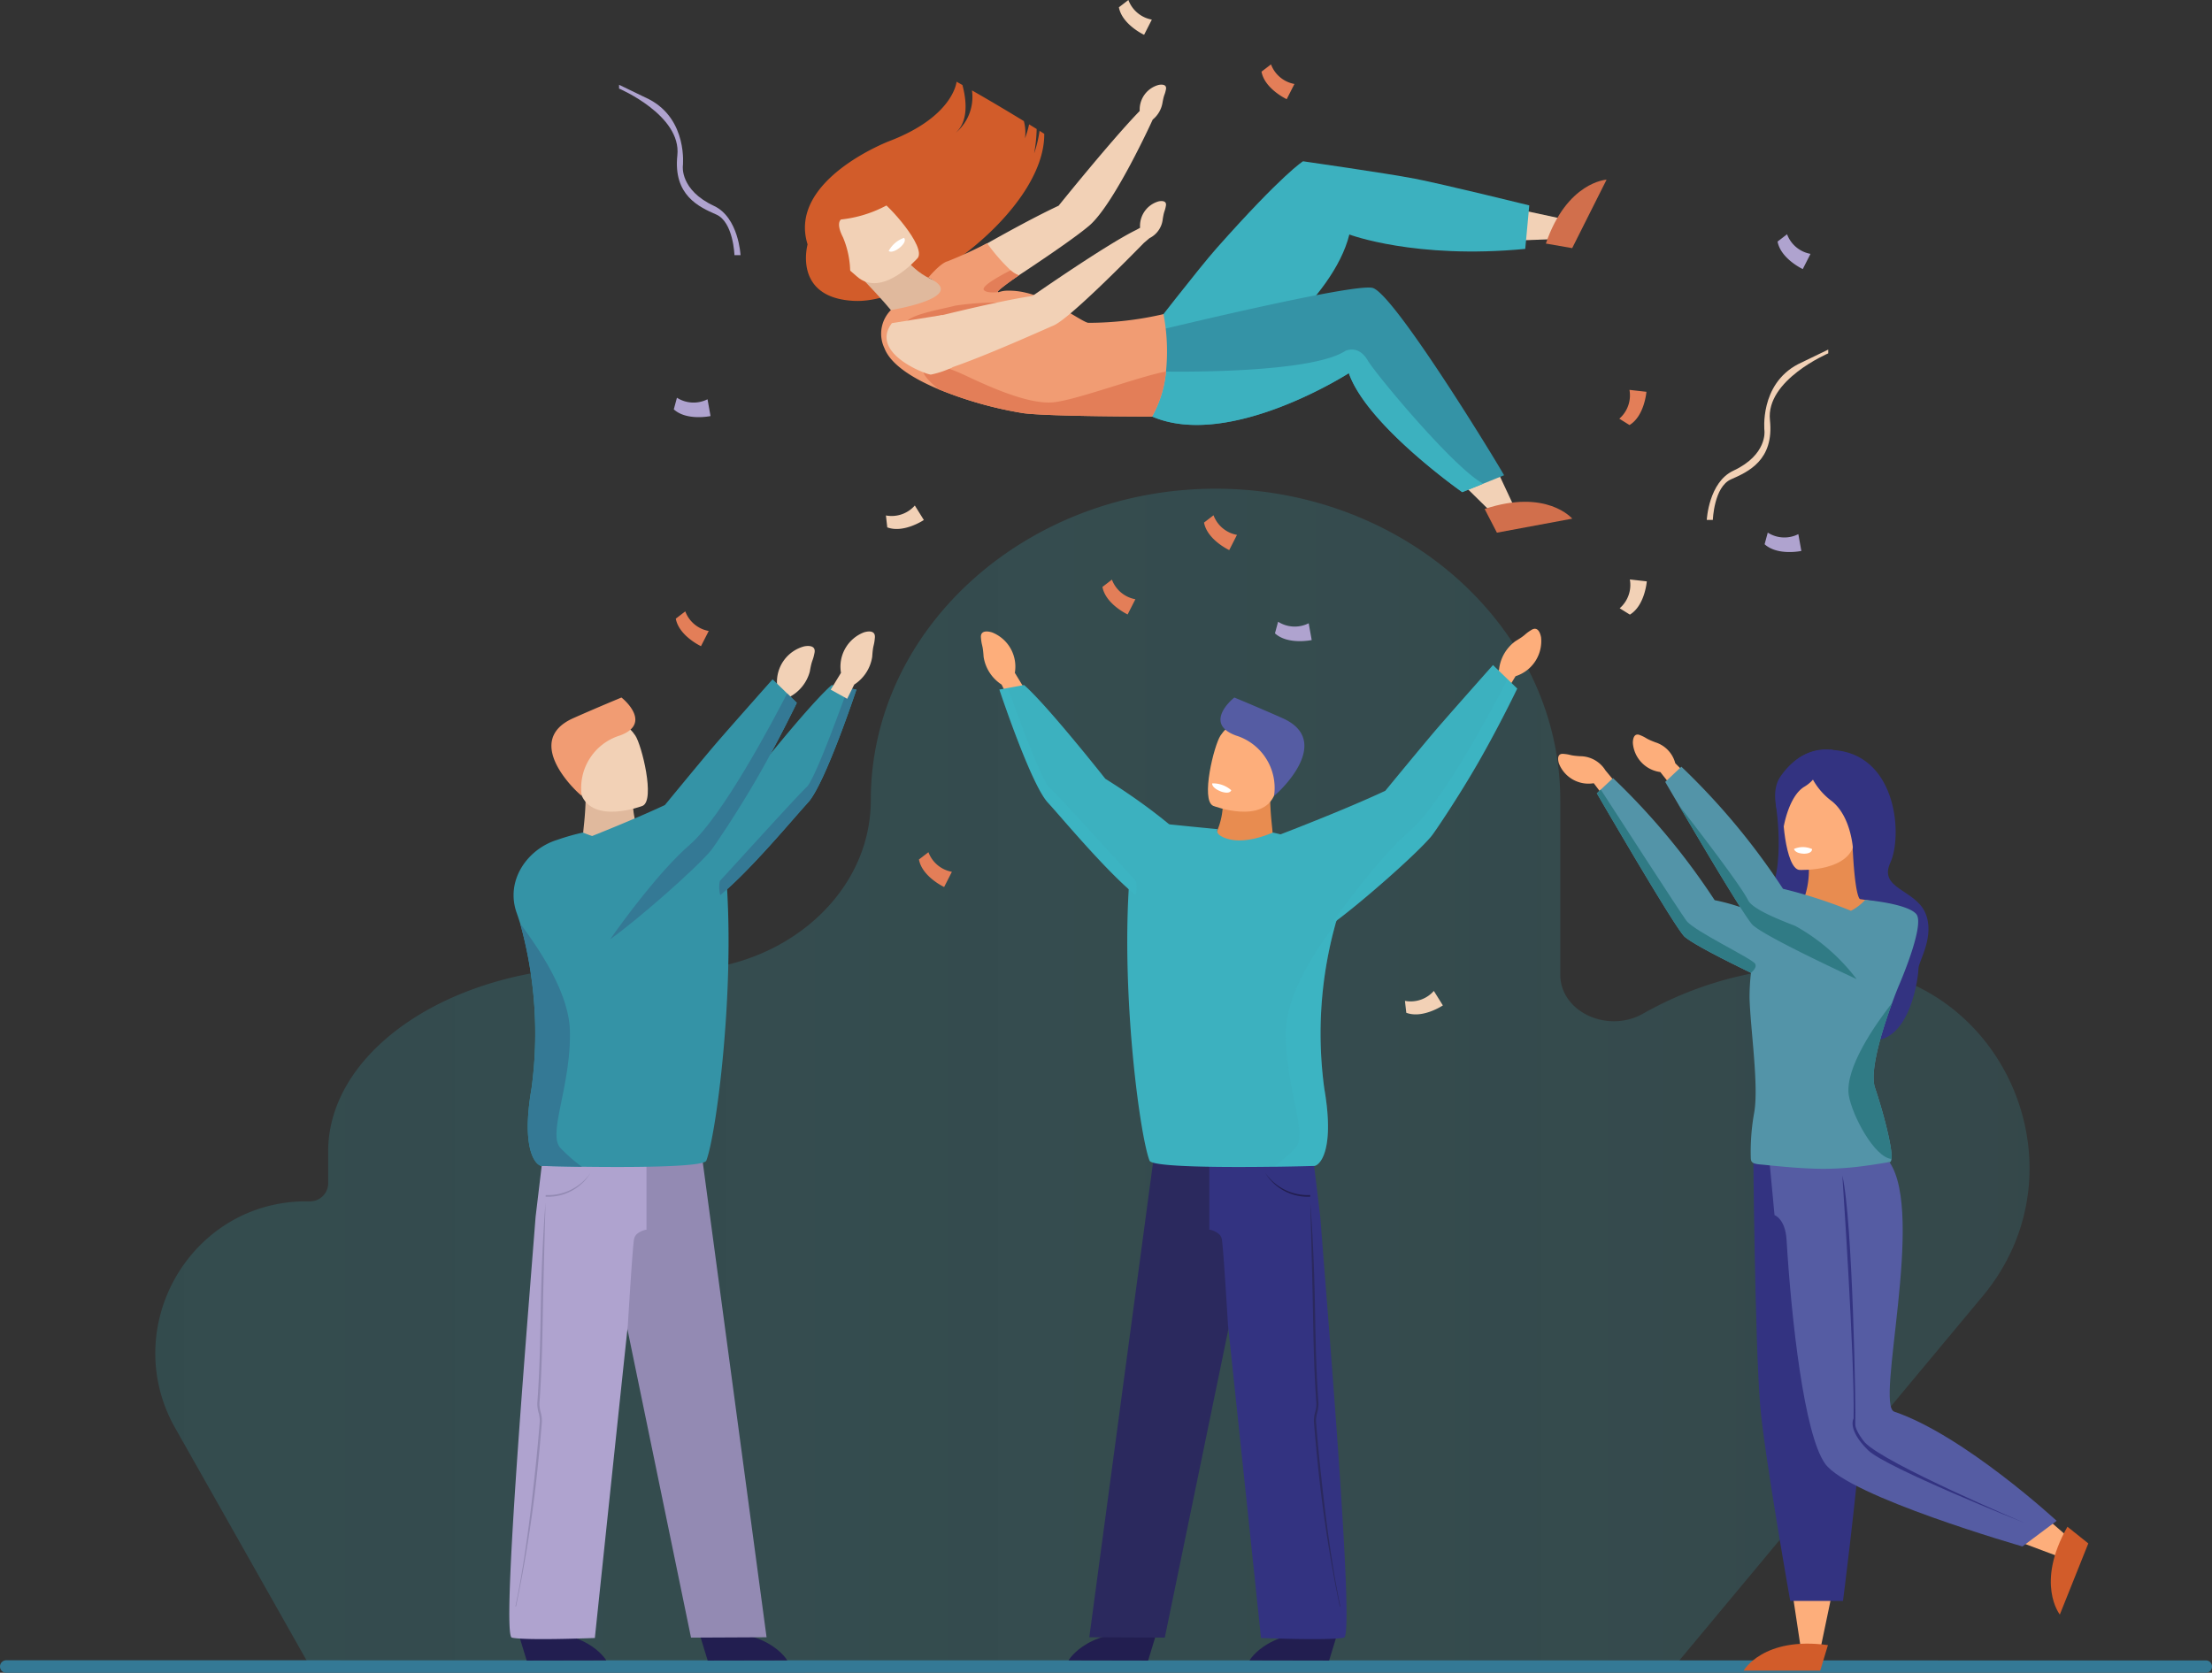 <svg id="Extraversion_10" xmlns="http://www.w3.org/2000/svg" xmlns:xlink="http://www.w3.org/1999/xlink" width="282.958" height="214" viewBox="0 0 282.958 214">
  <rect x="0" y="0" width="282.958" height="214" fill="#333333" stroke="none"/>
  <defs>
    <linearGradient id="linear-gradient" y1="0.5" x2="1" y2="0.5" gradientUnits="objectBoundingBox">
      <stop offset="0" stop-color="#35868f"/>
      <stop offset="1" stop-color="#3fc2d1" stop-opacity="0.502"/>
    </linearGradient>
  </defs>
  <path id="Tracé_1454" data-name="Tracé 1454" d="M233.668,123.674h0a46.4,46.4,0,0,0-23.362,5.929c-4.558,2.691-10.714-.116-10.714-4.914v-22.32c0-21.917-19.844-39.847-44.1-39.847h0c-24.254,0-44.1,17.931-44.1,39.847h0c0,13.119-13.207,23.334-28.136,21.637a52.468,52.468,0,0,0-5.909-.333h0c-19.453,0-35.369,10.64-35.369,23.643v4.214a2.332,2.332,0,0,1-2.477,2.157h-.026c-.188,0-.375,0-.563,0-14.7.213-23.739,16.208-16.5,29.007L39.488,212.9H214.421l39.2-47.078c13.785-16.556,2.315-41.855-19.228-42.149-.243,0-.485-.005-.728-.005Z" opacity="0.29" fill="url(#linear-gradient)"/>
  <path id="Tracé_1455" data-name="Tracé 1455" d="M282.19,212.421.82,212.4a.8.8,0,0,0-.82.777v.049A.8.8,0,0,0,.82,214l281.37-.012a.765.765,0,0,0,.767-.759v-.048a.765.765,0,0,0-.767-.759Z" fill="#347995"/>
  <path id="Tracé_1456" data-name="Tracé 1456" d="M66.34,209.045l1.033,3.39,10.18-.02S74.939,207.843,66.34,209.045Z" fill="#221e50"/>
  <path id="Tracé_1457" data-name="Tracé 1457" d="M89.492,209.045l1.033,3.39,10.18-.02S98.091,207.843,89.492,209.045Z" fill="#221e50"/>
  <path id="Tracé_1458" data-name="Tracé 1458" d="M75.858,148.707H89.9l8.159,60.751-9.663.046Z" fill="#938ab3"/>
  <path id="Tracé_1459" data-name="Tracé 1459" d="M82.7,148.993v8.319a2.569,2.569,0,0,0-1.211.545,1.186,1.186,0,0,0-.38.654c-.2,1-.793,11.009-.793,11.009l-.005.052c-1.1,10.271-4.218,39.977-4.218,39.977s-8.863.356-10.618-.045c-1.288-.293,1.59-35.358,3.04-53.849l.777-6.493,13.142-.17H82.7Z" fill="#afa3cf"/>
  <path id="Tracé_1460" data-name="Tracé 1460" d="M97.86,89.518l1.537-2a4.7,4.7,0,0,1,3.442-4.82s1.59-.38,1.355.814-.309.718-.605,2.407a5.172,5.172,0,0,1-2.667,3.28l-1.094,1.709L97.86,89.52Z" fill="#f2d1b6"/>
  <path id="Tracé_1461" data-name="Tracé 1461" d="M82.237,107.373A9.33,9.33,0,0,1,81,103.441L74.91,100.3c.117,4.814-.563,6.2-.282,8.065.007.048,7.634-.947,7.609-.995Z" fill="#e0b99d"/>
  <path id="Tracé_1462" data-name="Tracé 1462" d="M82.206,103.092s-6.418,2.467-7.893-1.555-3.3-6.41.74-8.155,5.4-.5,6.217.718,2.566,8.246.935,8.991Z" fill="#f2d1b6"/>
  <path id="Tracé_1463" data-name="Tracé 1463" d="M74.415,101.816A7.019,7.019,0,0,1,79.282,94.1c4.021-1.461.8-4.411.214-4.864,0,0-3.046,1.255-6.145,2.631-6.5,2.89.176,9.269,1.064,9.948Z" fill="#f19c73"/>
  <path id="Tracé_1464" data-name="Tracé 1464" d="M90.352,148.479c-.328.853-9.818.865-15.915.784-2.911-.04-5.049-.1-5.049-.1-.714.09-2.795-1.793-1.4-9.874a52.331,52.331,0,0,0-1.439-21.123q-.2-.642-.412-1.254l-.044-.125c-1.483-4.179,1.408-8.186,5.177-9.34a29.007,29.007,0,0,1,3.29-.938c.675.266,3.592,1.526,5.925.767,1.237-.4,1.248-.908,1.1-1.194,5.768-.552,10.4-1.062,10.4-1.062,2.922,15.219-.166,39.655-1.633,43.457Z" fill="#3493a6"/>
  <path id="Tracé_1465" data-name="Tracé 1465" d="M69.936,153.1a6.35,6.35,0,0,0,5.616-3.063,6.627,6.627,0,0,1-5.757,2.847l0,.215h.146Z" fill="#938ab3"/>
  <path id="Tracé_1466" data-name="Tracé 1466" d="M66.011,205.506a172.9,172.9,0,0,0,2.734-17.425c.1-.961.2-1.95.293-2.938.1-1.09.2-2.2.283-3.281a4.255,4.255,0,0,0-.161-1.213,4.111,4.111,0,0,1-.154-1.1c.3-4.133.365-7.909.427-11.242.016-.874.031-1.729.05-2.569.173-7.578.3-11.873.305-11.916h0c0,.042-.4,4.327-.578,11.916q-.029,1.259-.05,2.57c-.061,3.329-.131,7.1-.427,11.229a4.275,4.275,0,0,0,.159,1.177,4.116,4.116,0,0,1,.155,1.137c-.086,1.086-.181,2.19-.283,3.279-.091.988-.191,1.976-.292,2.935-.666,6.278-1.457,12.364-2.541,17.454l.078-.007Z" fill="#938ab3"/>
  <path id="Tracé_1467" data-name="Tracé 1467" d="M109.554,88.216s-4.01,12.093-6.2,14.46c-1.7,1.836-7.271,8.576-11.217,11.838a8.142,8.142,0,0,1-2.881,1.755c-3.281.71-7.109-5.127-7.109-5.127S85.493,106.2,96,99.626c0,0,7.475-9.464,10.391-11.988l2.078.382,1.082.2Z" fill="#3493a6"/>
  <path id="Tracé_1468" data-name="Tracé 1468" d="M101.927,89.915s-2.273,4.745-5.013,9.51c-2.541,4.419-5.546,8.862-5.955,9.358-1.917,2.328-9.467,8.949-12.908,11.377a4.634,4.634,0,0,1-1.628.908c-12.6-.709-8.86-10.948-8.86-10.948s10.817-4.01,17.489-7.13c0,0,4.654-5.666,6.393-7.7,1.7-1.99,7.383-8.386,7.383-8.386l1.866,1.81,1.233,1.2Z" fill="#3493a6"/>
  <path id="Tracé_1469" data-name="Tracé 1469" d="M74.436,149.263c-2.911-.04-5.049-.1-5.049-.1-.714.09-2.795-1.793-1.4-9.874a52.331,52.331,0,0,0-1.439-21.123c2.34,3.14,6.259,8.806,6.357,13.777.136,6.972-2.871,13.124-1.231,14.9a20.147,20.147,0,0,0,2.76,2.417Z" fill="#347995"/>
  <path id="Tracé_1470" data-name="Tracé 1470" d="M101.927,89.915s-2.273,4.745-5.013,9.51c-2.541,4.419-5.546,8.862-5.955,9.358-1.917,2.328-9.467,8.949-12.908,11.377,1.665-2.364,6.256-8.671,10.2-12.106,4.184-3.641,10.6-15.776,12.439-19.337l1.233,1.2Z" fill="#347995"/>
  <path id="Tracé_1471" data-name="Tracé 1471" d="M109.554,88.216s-4.01,12.093-6.2,14.46c-1.7,1.836-7.271,8.576-11.217,11.838a4.048,4.048,0,0,1-.056-1.81c.455-.455,9.936-10.939,11.12-12.031,1.032-.951,4.408-10.253,5.268-12.653l1.082.2Z" fill="#347995"/>
  <path id="Tracé_1472" data-name="Tracé 1472" d="M106.268,88.229l1.311-2.154a4.7,4.7,0,0,1,2.9-5.165s1.54-.551,1.435.662-.229.748-.342,2.458a5.159,5.159,0,0,1-2.3,3.549l-.9,1.817-2.107-1.166Z" fill="#f2d1b6"/>
  <path id="Tracé_1473" data-name="Tracé 1473" d="M171.054,209.045l-1.033,3.39-10.18-.02s2.614-4.572,11.212-3.37Z" fill="#221e50"/>
  <path id="Tracé_1474" data-name="Tracé 1474" d="M147.9,209.045l-1.033,3.39-10.18-.02S139.3,207.843,147.9,209.045Z" fill="#221e50"/>
  <path id="Tracé_1475" data-name="Tracé 1475" d="M161.535,148.707H147.5l-8.157,60.751L149,209.5Z" fill="#2b295e"/>
  <path id="Tracé_1476" data-name="Tracé 1476" d="M154.7,148.993v8.319a2.569,2.569,0,0,1,1.211.545,1.186,1.186,0,0,1,.38.654c.2,1,.793,11.009.793,11.009l.005.052c1.1,10.271,4.218,39.977,4.218,39.977s8.863.356,10.618-.045c1.288-.293-1.59-35.358-3.04-53.849l-.782-6.493-13.138-.17H154.7Z" fill="#333381"/>
  <path id="Tracé_1477" data-name="Tracé 1477" d="M192.555,88.658l1.316-2.152a4.706,4.706,0,0,0,3.266-4.941s-.215-1.62-1.246-.973-.56.546-2.029,1.428a5.166,5.166,0,0,0-2.105,3.664l-1.2,1.634,2,1.34Z" fill="#fdae7b"/>
  <path id="Tracé_1478" data-name="Tracé 1478" d="M131.128,88.229l-1.311-2.154a4.7,4.7,0,0,0-2.9-5.165s-1.54-.551-1.435.662.229.748.342,2.458a5.159,5.159,0,0,0,2.3,3.549l.9,1.817,2.107-1.166Z" fill="#fdae7b"/>
  <path id="Tracé_1479" data-name="Tracé 1479" d="M155.158,107.373a9.33,9.33,0,0,0,1.241-3.931l6.086-3.138c-.117,4.814.563,6.2.282,8.065C162.76,108.415,155.133,107.42,155.158,107.373Z" fill="#e88c50"/>
  <path id="Tracé_1480" data-name="Tracé 1480" d="M155.189,103.092s6.418,2.467,7.893-1.555,3.3-6.41-.74-8.155-5.4-.5-6.217.718-2.566,8.246-.935,8.991Z" fill="#fdae7b"/>
  <path id="Tracé_1481" data-name="Tracé 1481" d="M162.978,101.816a7.019,7.019,0,0,0-4.866-7.717c-4.021-1.461-.8-4.411-.214-4.864,0,0,3.046,1.255,6.145,2.631,6.5,2.89-.176,9.269-1.064,9.948Z" fill="#555ca3"/>
  <path id="Tracé_1482" data-name="Tracé 1482" d="M147.043,148.479c.328.853,9.818.865,15.915.784,2.911-.04,5.049-.1,5.049-.1.714.09,2.795-1.793,1.4-9.874a52.331,52.331,0,0,1,1.439-21.123q.2-.642.412-1.254l.044-.125c1.483-4.179-1.409-8.186-5.177-9.34a29,29,0,0,0-3.29-.938c-.675.266-3.592,1.526-5.925.767-1.237-.4-1.3-.913-1.151-1.2-5.768-.552-10.346-1.056-10.346-1.056-2.922,15.219.166,39.655,1.633,43.457Z" fill="#3cb1bf"/>
  <path id="Tracé_1483" data-name="Tracé 1483" d="M167.459,153.1a6.35,6.35,0,0,1-5.616-3.063,6.631,6.631,0,0,0,5.759,2.847l0,.215h-.147Z" fill="#221e50"/>
  <path id="Tracé_1484" data-name="Tracé 1484" d="M171.384,205.506a172.91,172.91,0,0,1-2.734-17.425c-.1-.961-.2-1.95-.293-2.938-.1-1.09-.2-2.2-.283-3.281a4.255,4.255,0,0,1,.161-1.213,4.111,4.111,0,0,0,.154-1.1c-.3-4.133-.365-7.909-.427-11.242-.016-.874-.031-1.729-.052-2.569-.173-7.578-.3-11.873-.305-11.916h0c0,.042.4,4.327.576,11.916q.029,1.259.052,2.57c.061,3.329.131,7.1.427,11.229a4.275,4.275,0,0,1-.159,1.177,4.116,4.116,0,0,0-.155,1.137c.086,1.086.181,2.19.283,3.279.091.988.191,1.976.292,2.935.666,6.278,1.457,12.364,2.541,17.454l-.078-.007Z" fill="#2b295e"/>
  <path id="Tracé_1485" data-name="Tracé 1485" d="M127.841,88.216s4.01,12.093,6.2,14.46c1.7,1.836,7.271,8.576,11.217,11.838a8.142,8.142,0,0,0,2.881,1.755c3.281.71,7.109-5.127,7.109-5.127S151.9,106.2,141.39,99.626c0,0-7.475-9.464-10.391-11.988l-2.078.382-1.082.2Z" fill="#3cb1bf"/>
  <path id="Tracé_1486" data-name="Tracé 1486" d="M194.081,88.092s-2.273,4.745-5.013,9.509c-2.541,4.419-5.545,8.862-5.955,9.358-1.917,2.328-9.467,8.949-12.908,11.377a4.634,4.634,0,0,1-1.628.908c-12.6-.709-8.86-10.947-8.86-10.947s10.817-4.01,17.489-7.13c0,0,4.654-5.666,6.393-7.7,1.7-1.99,7.383-8.386,7.383-8.386l1.866,1.81,1.233,1.2Z" fill="#3cb1bf"/>
  <path id="Tracé_1487" data-name="Tracé 1487" d="M162.958,149.263c2.911-.04,5.049-.1,5.049-.1.714.09,2.795-1.793,1.4-9.874a52.331,52.331,0,0,1,1.439-21.123c-2.34,3.14-6.259,8.806-6.357,13.777-.136,6.972,2.871,13.124,1.231,14.9a20.146,20.146,0,0,1-2.76,2.417Z" fill="#3fc2d1" opacity="0.2"/>
  <path id="Tracé_1488" data-name="Tracé 1488" d="M194.081,88.092s-2.273,4.745-5.013,9.509c-2.541,4.419-5.545,8.862-5.955,9.358-1.917,2.328-9.467,8.949-12.908,11.377,1.665-2.364,6.256-8.671,10.2-12.106,4.184-3.641,10.6-15.776,12.439-19.337l1.233,1.2Z" fill="#3fc2d1" opacity="0.2"/>
  <path id="Tracé_1489" data-name="Tracé 1489" d="M127.841,88.216s4.01,12.093,6.2,14.46c1.7,1.836,7.271,8.576,11.217,11.838a4.048,4.048,0,0,0,.056-1.81c-.455-.455-9.936-10.939-11.12-12.031-1.03-.951-4.408-10.253-5.268-12.653l-1.082.2Z" fill="#3fc2d1" opacity="0.2"/>
  <path id="Tracé_1490" data-name="Tracé 1490" d="M155.061,100.22s-.114.567,1.154,1.049c0,0,1.064.4,1.286-.174a3.549,3.549,0,0,0-2.441-.876Z" fill="#fff"/>
  <path id="Tracé_1491" data-name="Tracé 1491" d="M205.681,102.585l-1.81-2.387a4.062,4.062,0,0,1-4.451-2.518s-.47-1.331.576-1.237.645.2,2.12.3a3.82,3.82,0,0,1,3.251,1.811l2,2.412-1.686,1.618Z" fill="#fdae7b"/>
  <path id="Tracé_1492" data-name="Tracé 1492" d="M214.318,101.217l-1.93-2.446a4.062,4.062,0,0,1-3.513-3.716s-.059-1.41.914-1.012.557.382,1.938.913a3.816,3.816,0,0,1,2.574,2.687l2.325,2.329Z" fill="#fdae7b"/>
  <path id="Tracé_1493" data-name="Tracé 1493" d="M234.589,202.714l-1.709,8.175-2.576-.382-1.141-7.558Z" fill="#fdae7b"/>
  <path id="Tracé_1494" data-name="Tracé 1494" d="M233.83,210.461l-.988,3.268h-9.8S225.546,209.32,233.83,210.461Z" fill="#d25c2a"/>
  <path id="Tracé_1495" data-name="Tracé 1495" d="M224.271,147.036s.213,24.5.882,32.671c.514,6.277,3.851,25.1,3.851,25.1h6.751s6.12-46.9,3.048-55.689l-14.533-2.086Z" fill="#333381"/>
  <path id="Tracé_1496" data-name="Tracé 1496" d="M227.173,102.989s.241-7.971,7.892-6.989,8.294,11.009,6.751,14.352,3.085,3.407,4.436,6.365-.835,6.3-.835,7.137-.936,9.4-6.015,9.273-13.612-.382-13.207-9.337c.207-4.588-2.935-6.3-.927-8,3.486-2.937,1.906-12.8,1.906-12.8Z" fill="#333381"/>
  <path id="Tracé_1497" data-name="Tracé 1497" d="M242.638,115.962a44.219,44.219,0,0,0-4.71-.939h0s-.646-.127-.953-6.913l-5.692,1.733a10.676,10.676,0,0,1-.413,4.823c-1.51.076-2.39.233-2.5.233,0,0-4.869,10.523-4.088,15.343s.544,18.44.544,18.44l16.935-.21a41.875,41.875,0,0,0-2.154-7.49c-1.562-3.968,3.033-25.021,3.033-25.021Z" fill="#e88c50"/>
  <path id="Tracé_1498" data-name="Tracé 1498" d="M258.833,191.676l6.311,5.47-1.586,2.066-7.158-2.68Z" fill="#fdae7b"/>
  <path id="Tracé_1499" data-name="Tracé 1499" d="M264.467,195.321l2.667,2.131-3.641,9.1s-3.161-3.965.974-11.234Z" fill="#d25c2a"/>
  <path id="Tracé_1500" data-name="Tracé 1500" d="M242.308,180.592c-2.454-.831,3.963-25.244-.6-31.909H226.36l.636,6.771s1.363.443,1.537,3.121h0c.617,10.2,2.239,24.906,4.933,28.68,3,4.2,25.242,10.584,25.242,10.584l4.377-3.277s-11.852-10.941-20.777-13.968Z" fill="#555ca3"/>
  <path id="Tracé_1501" data-name="Tracé 1501" d="M235.669,150.362s1.612,23.643,1.442,31.107c0,0-.869,1.4,1.866,4.072,2.276,2.224,20,9.288,20,9.288s-17.894-7.571-20.438-10.306c0,0-1.3-1.526-1.209-2.417s-.308-26.04-1.664-31.743Z" fill="#333381"/>
  <path id="Tracé_1502" data-name="Tracé 1502" d="M245.129,116.934c-1.2-1.367-6.532-1.81-6.532-1.81a6.581,6.581,0,0,1-1.823,1.393,62.582,62.582,0,0,0-8.693-2.813,88.752,88.752,0,0,0-13-15.617l-2.066,1.945s.675,1.162,1.7,2.9c2.124,3.623,5.748,9.754,7.9,13.113a26.527,26.527,0,0,0-3.277-.886,88.752,88.752,0,0,0-13-15.617l-1.558,1.465-.508.478S214.33,118.833,215.5,119.84c1.079.925,4.94,2.9,8.484,4.616a26.907,26.907,0,0,0-.183,3.247c.12,3.994,1.194,11.157.6,14.607a28.083,28.083,0,0,0-.439,5.91c.04.387.127.657,1.132.743,1.442.125,5.005.567,8.319.567a40.389,40.389,0,0,0,5.387-.412h0c1.586-.218,2.712-.44,2.905-.44.142,0,.221-.149.252-.412.169-1.459-1.2-6.447-2.107-9.093-.814-2.366,1.318-8.567,2.4-11.436.345-.918.585-1.495.585-1.495s.011-.023.029-.067c.332-.769,3.393-7.954,2.258-9.246Z" fill="#5394a8"/>
  <path id="Tracé_1503" data-name="Tracé 1503" d="M223.989,124.46c-3.544-1.72-7.408-3.692-8.487-4.617-1.175-1.006-11.241-18.352-11.241-18.352l.508-.478c1.83,2.829,10.081,15.577,10.944,16.764.973,1.337,8.447,4.861,8.811,5.529.213.391-.176.845-.536,1.153Z" fill="#307b85"/>
  <path id="Tracé_1504" data-name="Tracé 1504" d="M229.643,118.453c-3-1.154-5.538-2.3-6.03-3.29-.883-1.766-5.646-8.021-8.907-12.228,2.922,4.982,8.675,14.7,9.546,15.448,1.628,1.4,9.6,5.178,13.242,6.874a25.08,25.08,0,0,0-7.851-6.805Z" fill="#307b85"/>
  <path id="Tracé_1505" data-name="Tracé 1505" d="M242.06,128.271c-2.189,2.806-6.075,8.36-5.568,11.834.431,2.586,3.257,7.942,5.471,8.167.169-1.459-1.2-6.447-2.107-9.093-.767-2.228,1.082-7.863,2.2-10.906Z" fill="#307b85"/>
  <path id="Tracé_1506" data-name="Tracé 1506" d="M230.175,111.291s6.943.318,7.074-4.009,1.115-7.2-3.311-7.585-5.339,1.239-5.734,2.674.169,8.728,1.972,8.922Z" fill="#fdae7b"/>
  <path id="Tracé_1507" data-name="Tracé 1507" d="M238.312,99.318c-.97-2.017-4.039-3.693-4.238-3.4,0,0-3.521-.658-6.339,3.454-1.214,1.772-.572,4.749.442,6.371,0,0,.647-3.944,2.675-5.12a4.564,4.564,0,0,0,1.06-.882,8.6,8.6,0,0,0,2.428,2.76c2.588,2.081,2.723,6.478,2.723,6.478s2.566-6.927,1.25-9.659Z" fill="#333381"/>
  <path id="Tracé_1508" data-name="Tracé 1508" d="M229.493,108.606s.07.572,1.277.609c0,0,1.014.031,1.032-.589a2.836,2.836,0,0,0-2.308-.02Z" fill="#fff"/>
  <path id="Tracé_1509" data-name="Tracé 1509" d="M131.892,20.8c.012-.034.187-.514.4-1.164A4.072,4.072,0,0,1,131.892,20.8Z" fill="#d25c2a"/>
  <path id="Tracé_1510" data-name="Tracé 1510" d="M109.429,38.5c-8.08-.289-6.123-7.232-6.123-7.232-2.581-8.24,10.443-13.213,10.443-13.213,8.244-3.144,8.614-7.6,8.614-7.6l.748.417c.489,1.8.928,4.885-1.177,6.372a6,6,0,0,0,2.4-5.68c2.586,1.476,4.947,2.894,6.636,3.927a5.525,5.525,0,0,1,.142,2.217,12.7,12.7,0,0,0,.53-1.8c.371.228.7.431.97.6a20,20,0,0,1-.326,3.119,15.884,15.884,0,0,0,.695-2.888l.6.38c.091,9.723-16.077,21.666-24.157,21.378Z" fill="#d25c2a"/>
  <path id="Tracé_1511" data-name="Tracé 1511" d="M148.213,10.865a3.271,3.271,0,0,0-2.422,3.329c-3.647,3.757-10.373,12.123-10.373,12.123-5.688,2.656-14.935,8.172-14.935,8.172l6.8,2.723s9.164-5.891,12.04-8.333c3.2-2.716,8.134-13.584,8.134-13.584h0a3.521,3.521,0,0,0,1.255-2.187c.217-1.171.264-.839.436-1.668s-.936-.574-.936-.574Z" fill="#f2d1b6"/>
  <path id="Tracé_1512" data-name="Tracé 1512" d="M190.193,30.908l9.686-.36-.222-2.595-7.473-1.608Z" fill="#f2d1b6"/>
  <path id="Tracé_1513" data-name="Tracé 1513" d="M197.751,31.159l3.363.585,4.4-8.76s-5.065.262-7.768,8.175Z" fill="#d16f4c"/>
  <path id="Tracé_1514" data-name="Tracé 1514" d="M166.681,20.634s-2.588,1.579-11.028,11.088c-2.319,2.614-8.666,10.825-8.666,10.825l11.992,4.006s11.555-8.1,13.629-16.553c0,0,8.43,3.193,22.5,1.842l.516-5.567s-10.873-2.68-14.614-3.41c-3.5-.681-14.328-2.233-14.328-2.233Z" fill="#3cb1bf"/>
  <path id="Tracé_1515" data-name="Tracé 1515" d="M185.736,60.582l5.954,5.856,1.932-1.746-3.241-6.923Z" fill="#f2d1b6"/>
  <path id="Tracé_1516" data-name="Tracé 1516" d="M189.915,65.113l1.568,3.032,9.639-1.793s-3.272-3.876-11.208-1.24Z" fill="#d16f4c"/>
  <path id="Tracé_1517" data-name="Tracé 1517" d="M192.4,60.8l-2.657,1.075-2.687,1.086s-12.188-8.537-14.512-15.226c0,0-15.291,9.827-25.167,5.548a13.611,13.611,0,0,1-1.826-.946c-6.745-4.222,1.439-9.794,1.439-9.794s25.9-6.316,28.568-5.717,15.779,22.05,16.84,23.97Z" fill="#3493a6"/>
  <path id="Tracé_1518" data-name="Tracé 1518" d="M189.74,61.878l-2.687,1.086s-12.188-8.537-14.512-15.226c0,0-15.291,9.827-25.167,5.548a13.611,13.611,0,0,1-1.826-.946l-.6-3.628,4.2-1.179s18.4.358,22.96-2.649c0,0,1.641-.82,2.826,1.186,1.116,1.889,11.127,13.885,14.8,15.806Z" fill="#3cb1bf"/>
  <path id="Tracé_1519" data-name="Tracé 1519" d="M115.576,32.814s2.821,3.971,6.724,3.345l-6.928,5.447s-.293-.963-4.983-5.876l5.187-2.915Z" fill="#e0b99d"/>
  <path id="Tracé_1520" data-name="Tracé 1520" d="M117.387,33.015s-4.571,5.237-7.788,2.34-5.974-4.171-3.191-7.637,4.587-3,5.9-2.3,6.189,6.155,5.084,7.592Z" fill="#f2d1b6"/>
  <path id="Tracé_1521" data-name="Tracé 1521" d="M110.477,22.576c-.912.853-1.838.56-3.538,1.71-3.286,2.225-2.507,9.453,1.817,10.757a11.731,11.731,0,0,0-.92-4.677c-.966-1.872-.252-2.287-.252-2.287a15.887,15.887,0,0,0,7.635-2.934c3.45-2.635,6.211-2.165,6.211-2.165s-8.721-2.494-10.955-.4Z" fill="#d25c2a"/>
  <path id="Tracé_1522" data-name="Tracé 1522" d="M113.679,32.112s.436.38,1.483-.484c0,0,.879-.725.485-1.2a3.546,3.546,0,0,0-1.969,1.687Z" fill="#fff"/>
  <g id="Groupe_378" data-name="Groupe 378">
    <path id="Tracé_1523" data-name="Tracé 1523" d="M149.152,47.537a14.528,14.528,0,0,1-1.78,5.751s-12.837.01-16.4-.42A49.289,49.289,0,0,1,120.065,49.8c-3.242-1.359-6.108-3.132-6.923-5.244a4.29,4.29,0,0,1,.819-4.887s10.249-1.649,4.78-4.14c0,0,1.534-1.872,2.475-2.1a53.834,53.834,0,0,0,5.052-2.317,23.54,23.54,0,0,0,3.008,3.461,3.2,3.2,0,0,0,1.056.642s-2.862,1.977-2.694,2.133a.089.089,0,0,0,.037.02.312.312,0,0,0,.168-.018,3.255,3.255,0,0,1,1.033-.164,9.156,9.156,0,0,1,2.326.256c3.213.7,7.3,3.829,8.031,3.858a42.836,42.836,0,0,0,9.6-1.112,25.219,25.219,0,0,1,.32,7.342Z" fill="#f19c73"/>
    <path id="Tracé_1524" data-name="Tracé 1524" d="M128.954,38.734a36.455,36.455,0,0,0-6.745.365c-1.868.5-6.289,1.186-6.38,2.37S128.954,38.734,128.954,38.734Z" fill="#e37e58"/>
    <path id="Tracé_1525" data-name="Tracé 1525" d="M149.152,47.537a14.528,14.528,0,0,1-1.78,5.751s-12.837.01-16.4-.42A49.289,49.289,0,0,1,120.065,49.8c-1.062-.871-2.566-2.284-1.7-2.7,1.276-.608,2.916-.06,4.68.729s7.96,3.951,11.606,3.647c2.933-.244,11.057-3.32,14.5-3.944Z" fill="#e37e58"/>
    <path id="Tracé_1526" data-name="Tracé 1526" d="M127.639,37.355a.089.089,0,0,0,.037.02c-.756.072-1.571.06-1.821-.281-.356-.484,2.011-1.792,3.422-2.514a3.2,3.2,0,0,0,1.056.642S127.471,37.2,127.639,37.355Z" fill="#e37e58"/>
  </g>
  <g id="Groupe_379" data-name="Groupe 379">
    <path id="Tracé_1527" data-name="Tracé 1527" d="M148.194,25.766a3.27,3.27,0,0,0-2.356,3.375l-.5.278c-3.8,1.848-13.262,8.441-13.262,8.441-5.653.83-17.737,4.024-17.737,4.024s-2.491,3.1,4.223,5.815c1.417.572,13.908-5.057,16.24-6.074,1.973-.861,9.322-8.295,11.529-10.553l.711-.606a3.074,3.074,0,0,0,1.7-2.468c.194-1.175.248-.845.4-1.676s-.947-.556-.947-.556Z" fill="#f2d1b6"/>
    <path id="Tracé_1528" data-name="Tracé 1528" d="M114.09,41.341l6.462-1.04s.576,6.215,1.292,6.687a11.793,11.793,0,0,1-2.77.935c-.669-.023-7.883-2.773-4.983-6.581Z" fill="#f2d1b6"/>
  </g>
  <path id="Tracé_1529" data-name="Tracé 1529" d="M113.324,65.942a3.952,3.952,0,0,0,3.7-1.271l1.154,1.853s-2.582,1.732-4.68.942l-.172-1.524Z" fill="#f2d1b6"/>
  <path id="Tracé_1530" data-name="Tracé 1530" d="M207.189,77.818a3.955,3.955,0,0,0,1.3-3.688l2.169.245s-.245,3.1-2.165,4.253Z" fill="#f2d1b6"/>
  <path id="Tracé_1531" data-name="Tracé 1531" d="M207.14,53.566a3.955,3.955,0,0,0,1.3-3.688l2.169.245s-.245,3.1-2.165,4.253l-1.3-.811Z" fill="#e37e58"/>
  <path id="Tracé_1532" data-name="Tracé 1532" d="M144.343,0a3.953,3.953,0,0,0,3,2.509l-.991,1.946s-2.817-1.318-3.223-3.521L144.343,0Z" fill="#f2d1b6"/>
  <path id="Tracé_1533" data-name="Tracé 1533" d="M142.237,74.152a3.953,3.953,0,0,0,3,2.509l-.991,1.946s-2.817-1.318-3.223-3.521Z" fill="#e37e58"/>
  <path id="Tracé_1534" data-name="Tracé 1534" d="M118.765,109.022a3.953,3.953,0,0,0,3,2.509l-.991,1.946s-2.817-1.318-3.223-3.521l1.216-.933Z" fill="#e37e58"/>
  <path id="Tracé_1535" data-name="Tracé 1535" d="M87.66,78.212a3.953,3.953,0,0,0,3,2.509l-.991,1.946s-2.817-1.318-3.223-3.521l1.216-.933Z" fill="#e37e58"/>
  <path id="Tracé_1536" data-name="Tracé 1536" d="M228.6,29.968a3.953,3.953,0,0,0,3,2.509l-.991,1.946s-2.817-1.318-3.223-3.521Z" fill="#afa3cf"/>
  <path id="Tracé_1537" data-name="Tracé 1537" d="M86.606,50.889a3.952,3.952,0,0,0,3.9.188l.386,2.149s-3.04.653-4.7-.857l.4-1.479Z" fill="#afa3cf"/>
  <path id="Tracé_1538" data-name="Tracé 1538" d="M179.717,128.042a3.952,3.952,0,0,0,3.7-1.271l1.154,1.853s-2.582,1.732-4.68.942l-.172-1.524Z" fill="#f2d1b6"/>
  <path id="Tracé_1539" data-name="Tracé 1539" d="M162.585,8.234a3.953,3.953,0,0,0,3,2.509l-.991,1.946s-2.817-1.318-3.223-3.521l1.216-.933Z" fill="#e37e58"/>
  <path id="Tracé_1540" data-name="Tracé 1540" d="M155.233,65.919a3.953,3.953,0,0,0,3,2.509l-.991,1.946s-2.817-1.318-3.223-3.521Z" fill="#e37e58"/>
  <path id="Tracé_1541" data-name="Tracé 1541" d="M163.506,79.546a3.952,3.952,0,0,0,3.9.188l.386,2.149s-3.04.653-4.7-.857l.4-1.479Z" fill="#afa3cf"/>
  <path id="Tracé_1542" data-name="Tracé 1542" d="M226.142,68.145a3.952,3.952,0,0,0,3.9.188l.386,2.149s-3.04.653-4.7-.857l.4-1.479Z" fill="#afa3cf"/>
  <path id="Tracé_1543" data-name="Tracé 1543" d="M79.185,11.328s8.009,3.407,7.462,8.54,2.792,6.619,4.979,7.577,2.325,5.195,2.325,5.195h.778s-.238-4.825-3.4-6.3c-4.369-2.036-3.978-5.1-3.978-5.1s.665-5.929-4.3-8.527l-3.862-1.868v.484Z" fill="#afa3cf"/>
  <path id="Tracé_1544" data-name="Tracé 1544" d="M233.873,45.205s-8.009,3.407-7.462,8.54-2.792,6.619-4.979,7.577-2.325,5.195-2.325,5.195h-.778s.238-4.825,3.4-6.3c4.369-2.036,3.978-5.1,3.978-5.1s-.665-5.929,4.3-8.527l3.862-1.868v.484Z" fill="#f2d1b6"/>
</svg>
